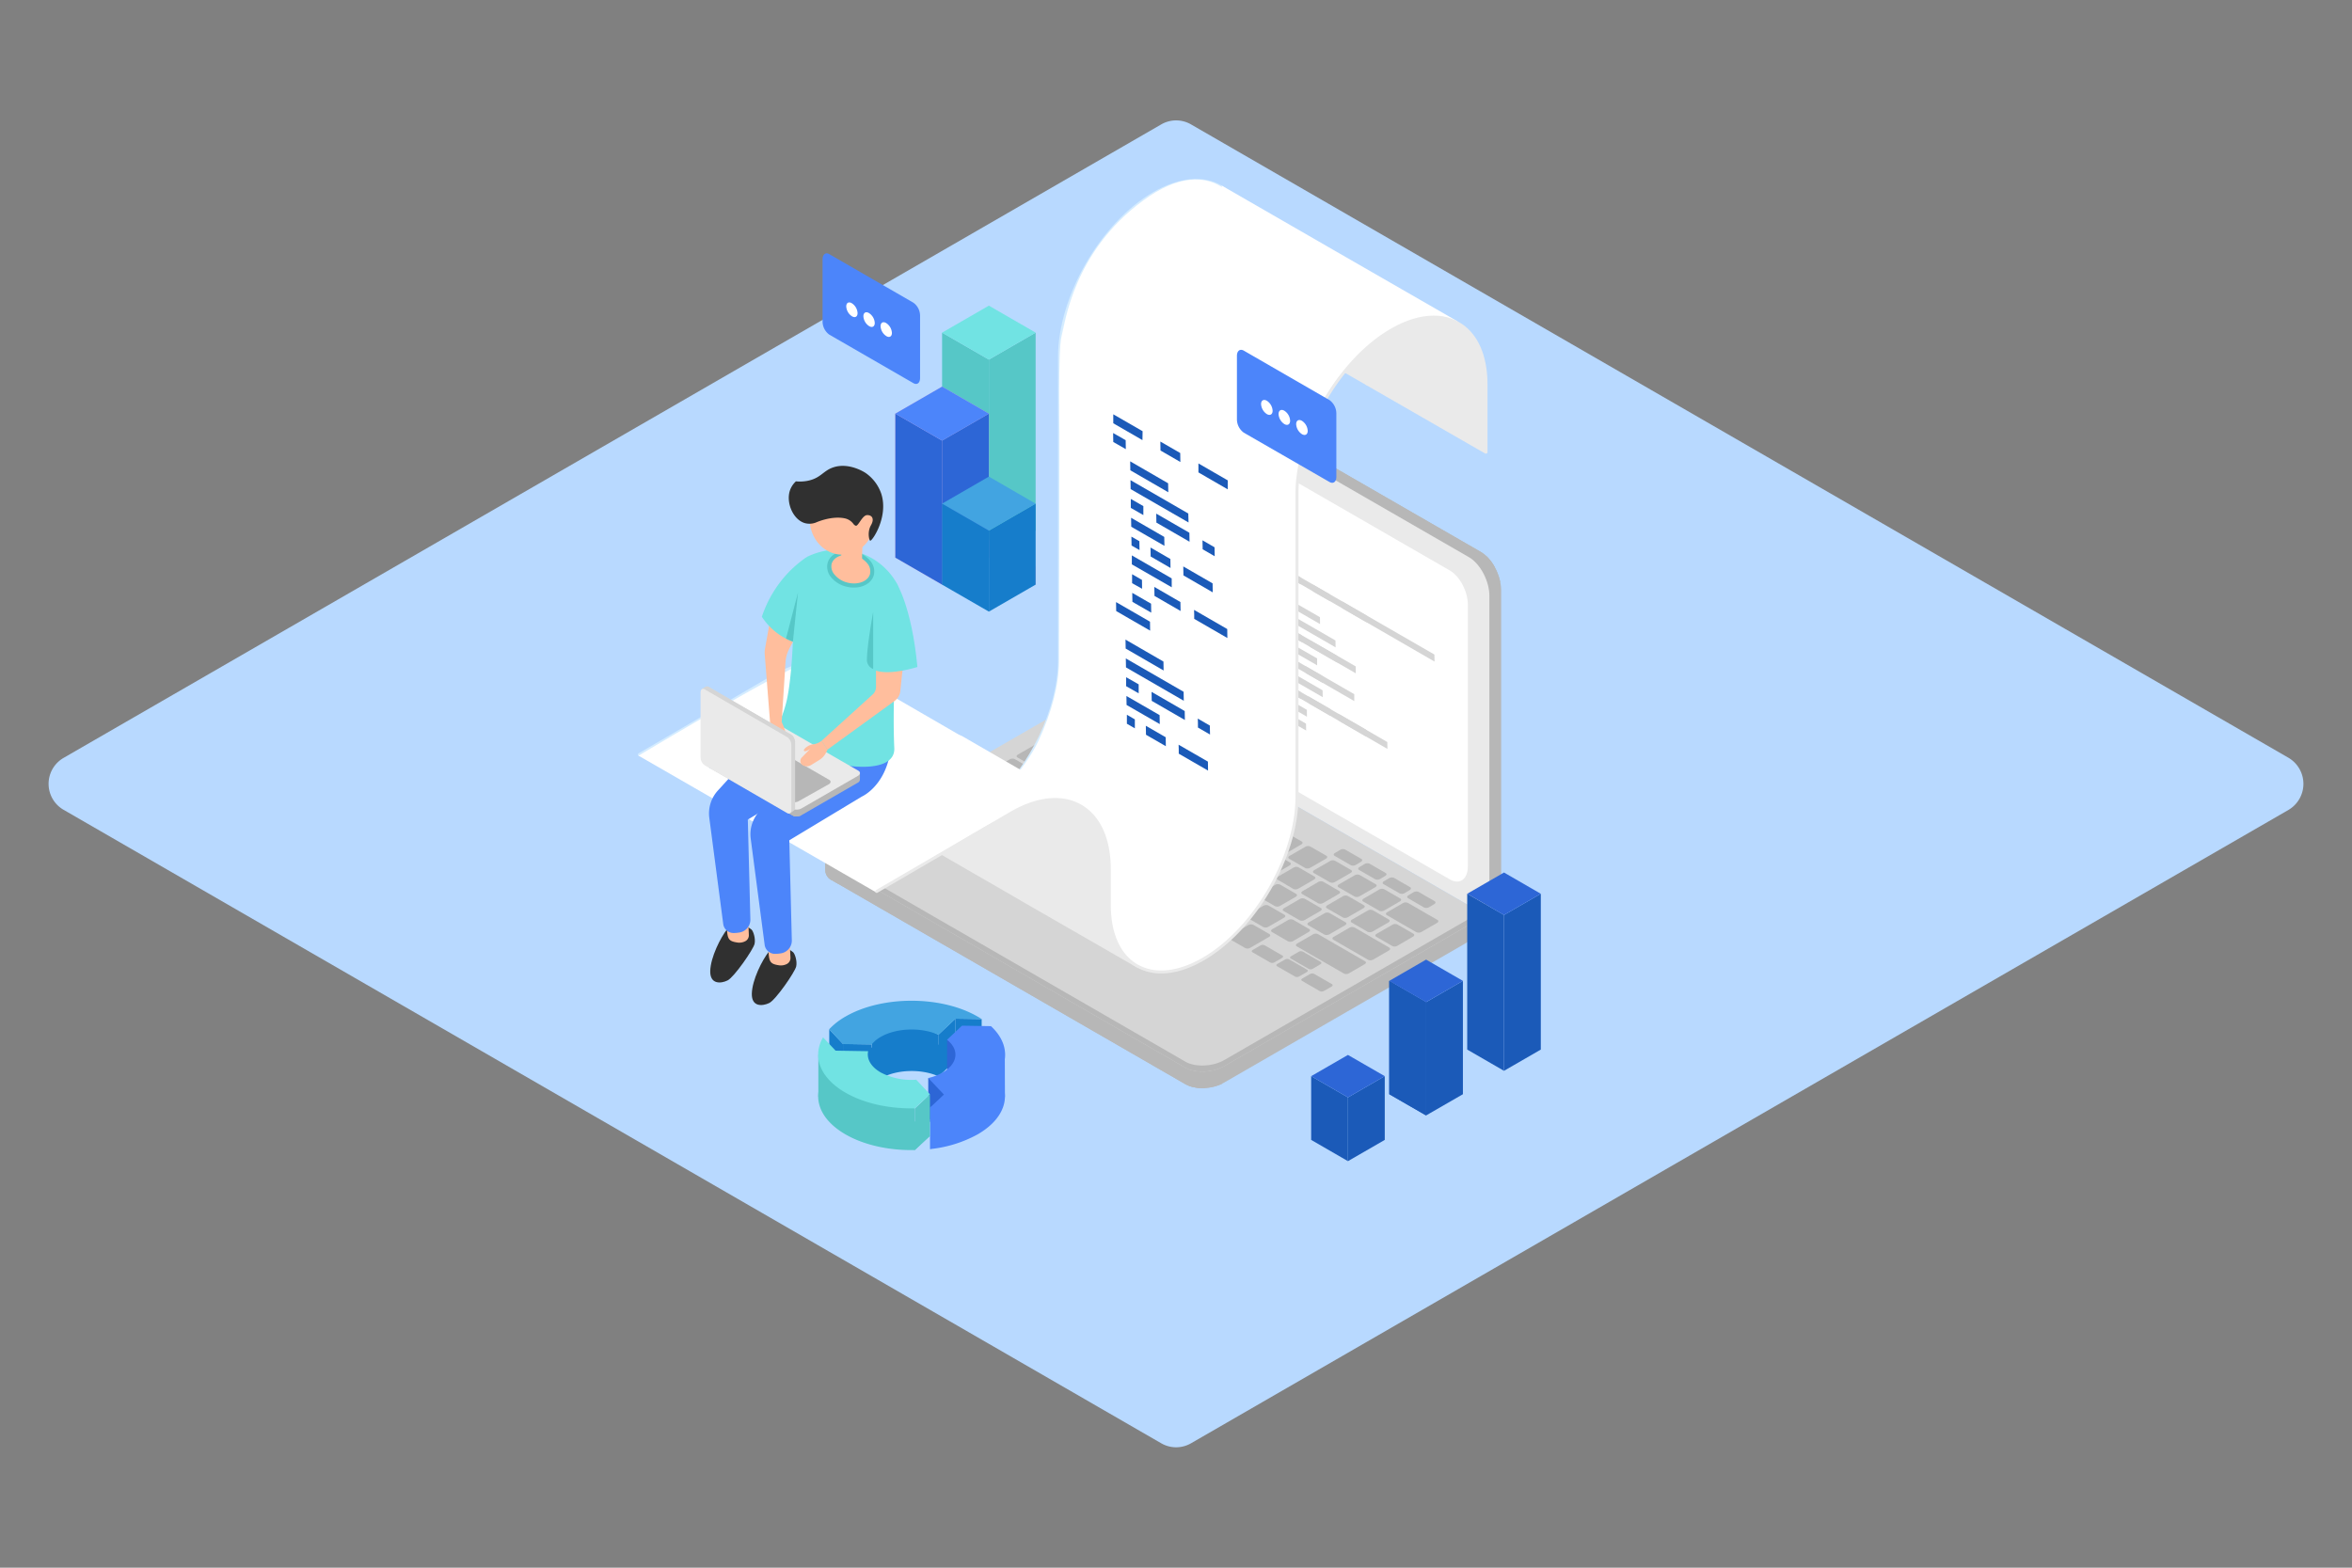 <?xml version="1.0" encoding="UTF-8"?> <svg xmlns="http://www.w3.org/2000/svg" viewBox="0 0 750 500"><rect x="0" y="0" width="750" height="500" fill="#808080" stroke="none"/> <defs> <style>.cls-1{fill:#b8d9ff;}.cls-2{fill:#56c7c7;}.cls-3{fill:#71e3e3;}.cls-4{fill:#e0a6e0;}.cls-5{fill:#2d66d6;}.cls-6{fill:#4c85fa;}.cls-7{fill:#167dcb;}.cls-8{fill:#42a4e1;}.cls-9{fill:#b7b7b7;}.cls-10{fill:#eaeaea;}.cls-11{fill:#fff;}.cls-12{fill:#d5d5d5;}.cls-13{fill:#d4ecff;}.cls-14{fill:#1b5ab8;}.cls-15{fill:#303030;}.cls-16{fill:#ffbe9d;}.cls-17{fill:#5793ce;}</style> </defs> <g id="OBJECTS"> <path class="cls-1" d="M729.77,241.7l-349.94-202a9.49,9.49,0,0,0-9.58,0L20.31,241.7a9.56,9.56,0,0,0,0,16.6l349.94,202a9.49,9.49,0,0,0,9.58,0l349.94-202A9.64,9.64,0,0,0,729.77,241.7Z"></path> <polygon class="cls-2" points="315.33 177.85 315.33 114.7 330.24 106.09 330.24 169.24 315.33 177.85"></polygon> <polygon class="cls-2" points="315.33 114.7 300.41 106.09 300.41 169.24 315.33 177.85 315.33 114.7"></polygon> <polygon class="cls-3" points="330.24 106.09 315.33 97.48 300.41 106.09 315.33 114.7 330.24 106.09"></polygon> <polygon class="cls-4" points="330.24 180.72 315.33 172.11 315.33 177.85 330.24 186.46 330.24 180.72"></polygon> <polygon class="cls-4" points="300.41 186.46 300.41 140.53 315.33 131.93 315.33 177.85 300.41 186.46"></polygon> <polygon class="cls-4" points="300.41 140.53 285.5 131.93 285.5 177.85 300.41 186.46 300.41 140.53"></polygon> <polygon class="cls-4" points="315.33 131.93 300.41 123.31 285.5 131.93 300.41 140.53 315.33 131.93"></polygon> <polygon class="cls-5" points="300.41 186.46 300.41 140.53 315.33 131.93 315.33 177.85 300.41 186.46"></polygon> <polygon class="cls-5" points="300.41 140.53 285.5 131.93 285.5 177.85 300.41 186.46 300.41 140.53"></polygon> <polygon class="cls-6" points="315.33 131.93 300.41 123.31 285.5 131.93 300.41 140.53 315.33 131.93"></polygon> <polygon class="cls-7" points="315.33 195.07 315.33 169.24 330.24 160.63 330.24 186.46 315.33 195.07"></polygon> <polygon class="cls-7" points="315.33 169.24 300.41 160.63 300.41 186.46 315.33 195.07 315.33 169.24"></polygon> <polygon class="cls-8" points="330.24 160.63 315.33 152.01 300.41 160.63 315.33 169.24 330.24 160.63"></polygon> <path class="cls-9" d="M472.15,176l-114.49-66a4.37,4.37,0,0,0-3.92-.52v0l-.19.09-.05,0-3.72,1.76,4,2c0,.08,0,.15,0,.22l0,94c0,4.7,2.91,10.2,6.51,12.27L471.8,284.05l.63,5.25,4.07-1.94c1.34-.79,2.19-2.57,2.19-5.11l0-94C478.65,183.51,475.74,178,472.15,176Z"></path> <path class="cls-9" d="M472.15,176l-114.49-66a4.37,4.37,0,0,0-3.92-.52v0l-.19.09-.05,0-3.72,1.76,4,2c0,.08,0,.15,0,.22l0,62L406,216.61,476.69,181A12.78,12.78,0,0,0,472.15,176Z"></path> <path class="cls-9" d="M474.06,177.43l-11.22,4.72,8.47,6.52,7.08-3A16.47,16.47,0,0,0,474.06,177.43Z"></path> <path class="cls-10" d="M468.42,288.8,353.94,222.75c-3.6-2.07-6.51-7.56-6.51-12.27l0-94c0-4.71,2.91-6.84,6.5-4.77l114.49,66c3.59,2.08,6.5,7.57,6.51,12.28l0,94C474.92,288.73,472,290.87,468.42,288.8Z"></path> <path class="cls-11" d="M462.31,280.47,358.65,220.71c-3.19-1.84-5.77-6.72-5.77-10.89l0-83.42c0-4.17,2.58-6.07,5.76-4.23l103.66,59.77c3.19,1.84,5.77,6.71,5.77,10.88l0,83.42C468.07,280.42,465.49,282.31,462.31,280.47Z"></path> <path class="cls-9" d="M470.13,291.72l-15.39-2-99.39-57.38c-3.18-1.84-8.75-1.61-12.43.51L272.5,273.47l-9.31-1.23v5.28h0a3.62,3.62,0,0,0,2.14,3.26l112.63,65c3.18,1.84,8.75,1.61,12.43-.52L467.09,301c2.07-1.19,3.1-2.73,3-4.18h0Z"></path> <path class="cls-9" d="M395.46,255.46l-7.06-4.07H310.77L272.5,273.47l-9.31-1.23v5.28h0a3.62,3.62,0,0,0,2.14,3.26l112.63,65a11.64,11.64,0,0,0,6.41,1.2Z"></path> <path class="cls-9" d="M267.32,272.78l-4.13-.54v5.28h0a3.62,3.62,0,0,0,2.14,3.26l2,1.15Z"></path> <path class="cls-9" d="M379.1,346.34a14.46,14.46,0,0,0,10.56-.66V333.9H379.1Z"></path> <path class="cls-12" d="M378,340.53l-112.63-65c-3.19-1.84-2.79-5.06.89-7.18l76.69-44.26c3.68-2.13,9.25-2.36,12.43-.52l112.63,65c3.19,1.84,2.79,5.05-.89,7.17L390.4,340C386.72,342.14,381.15,342.37,378,340.53Z"></path> <path class="cls-9" d="M467.09,293.83,390.4,338.09c-3.68,2.12-9.25,2.35-12.43.51l-112.63-65a4.23,4.23,0,0,1-2-2.17c-.5,1.51.14,3,2,4.1l112.63,65c3.18,1.84,8.75,1.61,12.43-.51l76.69-44.27c2.47-1.42,3.46-3.34,2.87-5A6,6,0,0,1,467.09,293.83Z"></path> <path class="cls-9" d="M313.24,254,308.15,251c-.41-.24-.36-.65.11-.92l6-3.48a1.76,1.76,0,0,1,1.59-.06l5.1,2.94c.41.24.36.65-.12.92l-6,3.47A1.75,1.75,0,0,1,313.24,254Z"></path> <path class="cls-9" d="M321.11,258.52,316,255.58c-.41-.24-.36-.65.11-.92l6-3.47a1.73,1.73,0,0,1,1.59-.07l5.1,2.94c.41.24.36.65-.12.92l-6,3.48A1.78,1.78,0,0,1,321.11,258.52Z"></path> <path class="cls-9" d="M329,263.07l-5.09-2.95c-.41-.23-.36-.64.11-.92l6-3.47a1.79,1.79,0,0,1,1.59-.07l5.1,3c.41.23.36.65-.12.92l-6,3.47A1.81,1.81,0,0,1,329,263.07Z"></path> <path class="cls-9" d="M339.87,259.31l-5.1-2.94c-.41-.23-.36-.65.11-.92l5.05-2.91a1.75,1.75,0,0,1,1.6-.07l5.1,2.94c.41.24.35.65-.12.92l-5.05,2.92A1.76,1.76,0,0,1,339.87,259.31Z"></path> <path class="cls-9" d="M347.74,263.86l-5.1-2.94c-.41-.24-.36-.65.11-.93l5.05-2.91a1.81,1.81,0,0,1,1.6-.07l5.1,2.95c.41.23.35.64-.12.92l-5.05,2.91A1.79,1.79,0,0,1,347.74,263.86Z"></path> <path class="cls-9" d="M355.61,268.4l-5.1-2.94c-.41-.24-.36-.65.11-.92l5.05-2.92a1.78,1.78,0,0,1,1.6-.06l5.1,2.94c.41.23.35.65-.12.92l-5.05,2.92A1.76,1.76,0,0,1,355.61,268.4Z"></path> <path class="cls-9" d="M363.48,273l-5.1-2.95c-.41-.23-.36-.65.11-.92l5.05-2.91a1.75,1.75,0,0,1,1.6-.07l5.1,2.94c.4.24.35.65-.12.92l-5.05,2.92A1.79,1.79,0,0,1,363.48,273Z"></path> <path class="cls-9" d="M371.35,277.49l-5.1-2.94c-.41-.24-.36-.65.11-.92l5.05-2.92a1.81,1.81,0,0,1,1.6-.07l5.1,2.95c.4.23.35.64-.12.92l-5.05,2.91A1.73,1.73,0,0,1,371.35,277.49Z"></path> <path class="cls-9" d="M379.22,282l-5.1-2.94c-.41-.24-.36-.65.11-.92l5-2.92a1.78,1.78,0,0,1,1.6-.06l5.1,2.94c.4.24.35.65-.12.92L380.81,282A1.76,1.76,0,0,1,379.22,282Z"></path> <path class="cls-9" d="M387.08,286.58,382,283.63c-.41-.23-.36-.64.11-.92l5-2.91a1.75,1.75,0,0,1,1.6-.07l5.09,2.94c.41.24.36.65-.11.92l-5.05,2.92A1.81,1.81,0,0,1,387.08,286.58Z"></path> <path class="cls-9" d="M395,291.12l-5.09-2.94c-.41-.24-.36-.65.11-.92l5-2.92a1.81,1.81,0,0,1,1.6-.07l5.09,3c.41.23.36.65-.11.92l-5.05,2.91A1.75,1.75,0,0,1,395,291.12Z"></path> <path class="cls-9" d="M402.82,295.66l-5.09-2.94c-.41-.24-.36-.65.11-.92l5.05-2.92a1.78,1.78,0,0,1,1.6-.06l5.09,2.94c.41.24.36.65-.11.92l-5.05,2.92A1.78,1.78,0,0,1,402.82,295.66Z"></path> <path class="cls-9" d="M410.69,300.21l-5.09-2.95c-.41-.23-.36-.64.11-.92l5.05-2.91a1.81,1.81,0,0,1,1.6-.07l5.09,2.94c.41.24.36.65-.11.93l-5,2.91A1.81,1.81,0,0,1,410.69,300.21Z"></path> <path class="cls-9" d="M351.46,257.16l-5.09-2.94c-.41-.23-.36-.65.11-.92l5-2.92a1.78,1.78,0,0,1,1.6-.06l5.09,2.94c.41.24.36.65-.11.92l-5.05,2.92A1.78,1.78,0,0,1,351.46,257.16Z"></path> <path class="cls-9" d="M343.47,252.55l-5.09-2.94c-.41-.24-.36-.65.11-.92l5.05-2.92a1.78,1.78,0,0,1,1.6-.06l5.09,2.94c.41.24.36.65-.11.92l-5.05,2.92A1.78,1.78,0,0,1,343.47,252.55Z"></path> <path class="cls-9" d="M335.47,247.93l-11-6.33c-.41-.24-.36-.65.11-.93l5.05-2.91a1.81,1.81,0,0,1,1.6-.07l11,6.34c.41.24.36.65-.11.92l-5.05,2.92A1.78,1.78,0,0,1,335.47,247.93Z"></path> <path class="cls-9" d="M341.07,242.32l-8.91-5.15c-.41-.23-.36-.65.11-.92l5.05-2.91a1.75,1.75,0,0,1,1.6-.07l8.91,5.14c.41.24.35.65-.12.92l-5,2.92A1.79,1.79,0,0,1,341.07,242.32Z"></path> <path class="cls-9" d="M359.33,261.71l-5.09-2.95c-.41-.23-.36-.64.11-.92l5-2.91a1.81,1.81,0,0,1,1.6-.07l5.09,2.94c.41.24.36.65-.11.93l-5.05,2.91A1.81,1.81,0,0,1,359.33,261.71Z"></path> <path class="cls-9" d="M367.2,266.25l-5.09-2.94c-.41-.24-.36-.65.11-.92l5-2.92a1.78,1.78,0,0,1,1.6-.06l5.09,2.94c.41.23.36.65-.11.92l-5.05,2.91A1.75,1.75,0,0,1,367.2,266.25Z"></path> <path class="cls-9" d="M375.07,270.79,370,267.85c-.41-.23-.36-.65.11-.92l5.05-2.91a1.75,1.75,0,0,1,1.6-.07l5.09,2.94c.41.24.36.65-.11.92l-5.05,2.92A1.78,1.78,0,0,1,375.07,270.79Z"></path> <path class="cls-9" d="M382.94,275.34l-5.1-2.94c-.4-.24-.35-.65.12-.93l5.05-2.91a1.81,1.81,0,0,1,1.6-.07l5.09,2.94c.41.24.36.65-.11.93l-5,2.91A1.81,1.81,0,0,1,382.94,275.34Z"></path> <path class="cls-9" d="M390.81,279.88l-5.1-2.94c-.4-.24-.35-.65.12-.92l5.05-2.92a1.76,1.76,0,0,1,1.59-.06l5.1,2.94c.41.23.36.65-.11.92l-5,2.92A1.78,1.78,0,0,1,390.81,279.88Z"></path> <path class="cls-9" d="M398.68,284.43l-5.1-2.95c-.4-.23-.35-.65.12-.92l5.05-2.91a1.73,1.73,0,0,1,1.59-.07l5.1,2.94c.41.24.36.65-.11.92l-5.05,2.92A1.81,1.81,0,0,1,398.68,284.43Z"></path> <path class="cls-9" d="M406.55,289l-5.1-2.94c-.41-.24-.35-.65.12-.93l5.05-2.91a1.79,1.79,0,0,1,1.59-.07l5.1,2.95c.41.23.36.64-.11.92l-5.05,2.91A1.78,1.78,0,0,1,406.55,289Z"></path> <path class="cls-9" d="M414.42,293.51l-5.1-2.94c-.41-.24-.35-.65.12-.92l5.05-2.92a1.76,1.76,0,0,1,1.59-.06l5.1,2.94c.41.24.36.65-.11.92L416,293.45A1.78,1.78,0,0,1,414.42,293.51Z"></path> <path class="cls-9" d="M422.29,298.06l-5.1-2.95c-.41-.23-.35-.65.12-.92l5.05-2.91a1.73,1.73,0,0,1,1.59-.07l5.1,2.94c.41.24.36.65-.11.92L423.89,298A1.81,1.81,0,0,1,422.29,298.06Z"></path> <path class="cls-9" d="M436.28,306.13l-11.12-6.42c-.41-.23-.36-.65.12-.92l5.05-2.91a1.73,1.73,0,0,1,1.59-.07L443,302.23c.41.24.36.65-.11.92l-5.05,2.92A1.78,1.78,0,0,1,436.28,306.13Z"></path> <path class="cls-9" d="M451.6,297.29l-9.38-5.42c-.41-.24-.36-.65.11-.92l5.05-2.92A1.78,1.78,0,0,1,449,288l9.38,5.41c.41.24.36.65-.11.93l-5.05,2.91A1.81,1.81,0,0,1,451.6,297.29Z"></path> <path class="cls-9" d="M373.11,260.82,368,257.88c-.41-.24-.36-.65.11-.93l5.05-2.91a1.81,1.81,0,0,1,1.6-.07l5.09,2.94c.41.24.36.65-.11.93l-5.05,2.91A1.81,1.81,0,0,1,373.11,260.82Z"></path> <path class="cls-9" d="M365.05,256.16l-5.1-2.94c-.41-.24-.36-.65.12-.92l5.05-2.92a1.76,1.76,0,0,1,1.59-.06l5.1,2.94c.41.23.36.65-.12.92l-5.05,2.92A1.76,1.76,0,0,1,365.05,256.16Z"></path> <path class="cls-9" d="M357,251.5l-5.09-2.94c-.41-.23-.36-.65.11-.92l5.05-2.91a1.75,1.75,0,0,1,1.6-.07l5.09,2.94c.41.24.36.65-.11.92l-5.05,2.92A1.78,1.78,0,0,1,357,251.5Z"></path> <path class="cls-9" d="M348.92,246.85l-5.1-2.94c-.41-.24-.36-.65.12-.93l5-2.91a1.81,1.81,0,0,1,1.6-.07l5.1,2.95c.41.23.35.64-.12.92l-5.05,2.91A1.79,1.79,0,0,1,348.92,246.85Z"></path> <path class="cls-9" d="M381,265.36l-5.09-2.94c-.41-.24-.36-.65.11-.92l5.05-2.92a1.78,1.78,0,0,1,1.6-.06l5.09,2.94c.41.23.36.65-.11.92l-5.05,2.92A1.78,1.78,0,0,1,381,265.36Z"></path> <path class="cls-9" d="M388.85,269.91l-5.09-3c-.41-.23-.36-.65.11-.92l5.05-2.91a1.75,1.75,0,0,1,1.6-.07l5.09,2.94c.41.24.36.65-.11.92l-5.05,2.92A1.81,1.81,0,0,1,388.85,269.91Z"></path> <path class="cls-9" d="M396.72,274.45l-5.09-2.94c-.41-.24-.36-.65.11-.92l5.05-2.92a1.81,1.81,0,0,1,1.6-.07l5.09,2.95c.41.23.36.64-.11.92l-5.05,2.91A1.75,1.75,0,0,1,396.72,274.45Z"></path> <path class="cls-9" d="M404.59,279l-5.09-2.94c-.41-.24-.36-.65.11-.92l5.05-2.92a1.78,1.78,0,0,1,1.6-.06l5.09,2.94c.41.24.36.65-.11.92l-5.05,2.92A1.78,1.78,0,0,1,404.59,279Z"></path> <path class="cls-9" d="M412.46,283.54l-5.09-3c-.41-.23-.36-.64.11-.92l5-2.91a1.75,1.75,0,0,1,1.6-.07l5.09,2.94c.41.24.36.65-.11.92l-5.05,2.92A1.81,1.81,0,0,1,412.46,283.54Z"></path> <path class="cls-9" d="M420.33,288.08l-5.09-2.94c-.41-.24-.36-.65.11-.92l5-2.92a1.81,1.81,0,0,1,1.6-.07l5.09,2.95c.41.23.36.65-.11.92L421.93,288A1.75,1.75,0,0,1,420.33,288.08Z"></path> <path class="cls-9" d="M428.2,292.62l-5.09-2.94c-.41-.24-.36-.65.11-.92l5-2.92a1.78,1.78,0,0,1,1.6-.06l5.09,2.94c.41.24.36.65-.11.92l-5.05,2.92A1.78,1.78,0,0,1,428.2,292.62Z"></path> <path class="cls-9" d="M436.07,297.17,431,294.22c-.41-.23-.36-.64.11-.92l5.05-2.91a1.81,1.81,0,0,1,1.6-.07l5.09,2.94c.41.24.36.65-.11.93l-5.05,2.91A1.81,1.81,0,0,1,436.07,297.17Z"></path> <path class="cls-9" d="M443.94,301.71l-5.1-2.94c-.4-.24-.35-.65.12-.92l5.05-2.92a1.78,1.78,0,0,1,1.6-.06l5.09,2.94c.41.23.36.65-.11.92l-5,2.91A1.75,1.75,0,0,1,443.94,301.71Z"></path> <path class="cls-9" d="M369,249.58l-5.1-2.94c-.41-.24-.35-.65.12-.92L369,242.8a1.79,1.79,0,0,1,1.59-.07l5.1,3c.41.23.36.65-.12.92l-5,2.91A1.75,1.75,0,0,1,369,249.58Z"></path> <path class="cls-9" d="M361.14,245.06l-5.1-2.94c-.41-.24-.36-.65.12-.93l5-2.91a1.79,1.79,0,0,1,1.59-.07l5.1,2.95c.41.23.36.64-.12.92l-5,2.91A1.73,1.73,0,0,1,361.14,245.06Z"></path> <path class="cls-9" d="M353.31,240.54l-5.1-2.94c-.41-.24-.36-.65.12-.93l5.05-2.91a1.79,1.79,0,0,1,1.59-.07l5.1,2.94c.41.24.36.65-.12.93l-5.05,2.91A1.79,1.79,0,0,1,353.31,240.54Z"></path> <path class="cls-9" d="M345.48,236l-5.1-3c-.41-.23-.36-.64.12-.92l5.05-2.91a1.76,1.76,0,0,1,1.59-.07l5.1,2.94c.41.24.36.65-.12.93L347.07,236A1.79,1.79,0,0,1,345.48,236Z"></path> <path class="cls-9" d="M353.53,231.37l-5.1-2.94c-.41-.24-.35-.65.12-.93l1.67-1a1.79,1.79,0,0,1,1.59-.07l5.1,2.95c.41.23.36.65-.11.92l-1.67,1A1.81,1.81,0,0,1,353.53,231.37Z"></path> <path class="cls-9" d="M363.75,237.27l-5.1-2.94c-.41-.24-.36-.65.12-.93l1.67-1a1.79,1.79,0,0,1,1.59-.07l5.1,2.95c.41.23.36.65-.12.92l-1.66,1A1.81,1.81,0,0,1,363.75,237.27Z"></path> <path class="cls-9" d="M371.55,241.77l-5.1-2.94c-.41-.24-.36-.65.12-.92l1.66-1a1.78,1.78,0,0,1,1.6-.06l5.1,2.94c.41.23.35.65-.12.92l-1.67,1A1.73,1.73,0,0,1,371.55,241.77Z"></path> <path class="cls-9" d="M379.34,246.27l-5.09-2.94c-.41-.24-.36-.65.11-.92l1.67-1a1.78,1.78,0,0,1,1.6-.06l5.09,2.94c.41.24.36.65-.11.92l-1.67,1A1.78,1.78,0,0,1,379.34,246.27Z"></path> <path class="cls-9" d="M387.14,250.77l-5.09-2.94c-.41-.23-.36-.65.11-.92l1.67-1a1.75,1.75,0,0,1,1.6-.07l5.09,2.94c.41.24.36.65-.11.92l-1.67,1A1.78,1.78,0,0,1,387.14,250.77Z"></path> <path class="cls-9" d="M430.68,275.91l-5.1-2.94c-.41-.24-.36-.65.12-.92l1.67-1A1.76,1.76,0,0,1,429,271l5.1,2.94c.41.23.36.65-.12.92l-1.67,1A1.73,1.73,0,0,1,430.68,275.91Z"></path> <path class="cls-9" d="M438.48,280.41l-5.1-2.94c-.41-.24-.36-.65.11-.92l1.67-1a1.78,1.78,0,0,1,1.6-.06l5.1,2.94c.4.24.35.65-.12.92l-1.67,1A1.73,1.73,0,0,1,438.48,280.41Z"></path> <path class="cls-9" d="M446.27,284.91,441.18,282c-.41-.24-.36-.65.11-.92l1.67-1a1.75,1.75,0,0,1,1.6-.07l5.09,2.94c.41.24.36.65-.11.92l-1.67,1A1.78,1.78,0,0,1,446.27,284.91Z"></path> <path class="cls-9" d="M454.07,289.42,449,286.47c-.41-.23-.36-.65.11-.92l1.67-1a1.81,1.81,0,0,1,1.6-.07l5.09,2.94c.41.24.36.65-.11.93l-1.67,1A1.81,1.81,0,0,1,454.07,289.42Z"></path> <path class="cls-9" d="M376.84,254.12l-5.1-2.94c-.41-.24-.35-.65.12-.92l5.05-2.92a1.76,1.76,0,0,1,1.59-.06l5.1,2.94c.41.24.36.65-.12.92l-5,2.92A1.78,1.78,0,0,1,376.84,254.12Z"></path> <path class="cls-9" d="M384.71,258.67l-5.1-3c-.41-.23-.36-.64.12-.92l5-2.91a1.79,1.79,0,0,1,1.59-.07l5.1,2.94c.41.24.36.65-.12.93l-5,2.91A1.81,1.81,0,0,1,384.71,258.67Z"></path> <path class="cls-9" d="M392.58,263.21l-5.1-2.94c-.41-.24-.36-.65.12-.92l5-2.92a1.76,1.76,0,0,1,1.59-.06l5.1,2.94c.41.23.36.65-.12.92l-5.05,2.91A1.73,1.73,0,0,1,392.58,263.21Z"></path> <path class="cls-9" d="M400.45,267.75l-5.1-2.94c-.41-.23-.36-.65.12-.92l5-2.91a1.73,1.73,0,0,1,1.59-.07l5.1,2.94c.41.24.36.65-.12.92l-5,2.92A1.76,1.76,0,0,1,400.45,267.75Z"></path> <path class="cls-9" d="M408.32,272.3l-5.1-2.94c-.41-.24-.36-.65.12-.93l5.05-2.91a1.79,1.79,0,0,1,1.59-.07l5.1,2.94c.41.24.36.65-.12.93l-5,2.91A1.79,1.79,0,0,1,408.32,272.3Z"></path> <path class="cls-9" d="M416.19,276.84l-5.1-2.94c-.41-.24-.36-.65.12-.92l5.05-2.92a1.76,1.76,0,0,1,1.59-.06l5.1,2.94c.41.23.36.65-.12.92l-5.05,2.92A1.76,1.76,0,0,1,416.19,276.84Z"></path> <path class="cls-9" d="M424.06,281.38l-5.1-2.94c-.41-.23-.36-.65.12-.92l5.05-2.91a1.73,1.73,0,0,1,1.59-.07l5.1,2.94c.41.24.36.65-.12.92l-5.05,2.92A1.76,1.76,0,0,1,424.06,281.38Z"></path> <path class="cls-9" d="M431.93,285.93l-5.1-2.94c-.41-.24-.36-.65.12-.93l5.05-2.91a1.79,1.79,0,0,1,1.59-.07l5.1,2.95c.41.23.36.64-.12.92l-5.05,2.91A1.76,1.76,0,0,1,431.93,285.93Z"></path> <path class="cls-9" d="M439.8,290.47l-5.1-2.94c-.41-.24-.36-.65.12-.92l5-2.92a1.78,1.78,0,0,1,1.6-.06l5.1,2.94c.41.24.36.65-.12.92l-5.05,2.92A1.76,1.76,0,0,1,439.8,290.47Z"></path> <path class="cls-9" d="M331.85,254.68l-15-8.66c-.41-.24-.36-.65.11-.92l5.05-2.92a1.78,1.78,0,0,1,1.6-.06l15,8.66c.41.24.35.65-.12.92l-5.05,2.92A1.76,1.76,0,0,1,331.85,254.68Z"></path> <path class="cls-9" d="M428.53,310.5l-15-8.66c-.41-.24-.36-.65.11-.92l5.05-2.92a1.78,1.78,0,0,1,1.6-.06l15,8.66c.41.24.36.65-.12.92l-5.05,2.92A1.76,1.76,0,0,1,428.53,310.5Z"></path> <path class="cls-9" d="M397.06,302.37l-5.1-2.94c-.41-.24-.36-.65.11-.92l6-3.48a1.78,1.78,0,0,1,1.6-.06l5.09,2.94c.41.23.36.65-.11.92l-6,3.47A1.73,1.73,0,0,1,397.06,302.37Z"></path> <path class="cls-9" d="M339.91,269.37l-8.15-4.7c-.41-.24-.36-.65.11-.92l6-3.48a1.76,1.76,0,0,1,1.59-.06l8.15,4.7c.41.24.36.65-.11.92l-6,3.48A1.76,1.76,0,0,1,339.91,269.37Z"></path> <path class="cls-9" d="M389.47,298l-8.15-4.7c-.41-.24-.35-.65.12-.93l6-3.47a1.78,1.78,0,0,1,1.6-.06l8.15,4.7c.41.24.36.65-.12.92l-6,3.48A1.78,1.78,0,0,1,389.47,298Z"></path> <path class="cls-9" d="M351.26,275.93l-8.15-4.71c-.41-.23-.36-.65.11-.92l6-3.47a1.81,1.81,0,0,1,1.6-.07l8.15,4.71c.41.23.35.65-.12.92l-6,3.47A1.75,1.75,0,0,1,351.26,275.93Z"></path> <path class="cls-9" d="M350.89,266.8l35.43,20.45c.44.26.44.67,0,.92l-6.13,3.54a1.72,1.72,0,0,1-1.59,0l-35.43-20.45Z"></path> <path class="cls-9" d="M419.05,310.61l5.68,3.27c.33.2.29.54-.1.76l-2.46,1.42a1.45,1.45,0,0,1-1.31.05l-5.67-3.27c-.34-.2-.3-.53.09-.76l2.46-1.42A1.45,1.45,0,0,1,419.05,310.61Z"></path> <path class="cls-9" d="M411.12,306l5.67,3.27c.34.2.3.54-.09.76l-2.46,1.42a1.45,1.45,0,0,1-1.31,0l-5.68-3.27c-.33-.2-.29-.54.1-.76l2.46-1.42A1.45,1.45,0,0,1,411.12,306Z"></path> <path class="cls-9" d="M403.25,301.48l5.67,3.28c.34.19.3.53-.09.76l-2.46,1.42a1.48,1.48,0,0,1-1.31.05l-5.68-3.28c-.33-.19-.29-.53.1-.75l2.46-1.42A1.45,1.45,0,0,1,403.25,301.48Z"></path> <path class="cls-9" d="M415.46,303.52l5.68,3.27c.33.2.29.54-.1.76L418.58,309a1.45,1.45,0,0,1-1.31,0l-5.67-3.27c-.34-.2-.29-.53.09-.76l2.46-1.42A1.45,1.45,0,0,1,415.46,303.52Z"></path> <path class="cls-12" d="M423.91,191.64,419,188.82a2,2,0,0,1-.84-1.57h0c0-.61.35-.89.8-.63l4.87,2.82a2,2,0,0,1,.84,1.57h0C424.72,191.62,424.36,191.9,423.91,191.64Z"></path> <path class="cls-12" d="M435.52,198.34l-7.19-4.15a2,2,0,0,1-.83-1.57h0c0-.61.35-.89.8-.63l7.18,4.15a2,2,0,0,1,.84,1.57h0C436.33,198.32,436,198.6,435.52,198.34Z"></path> <path class="cls-12" d="M421.49,217.63l-4.87-2.82a2,2,0,0,1-.84-1.57h0c0-.61.35-.89.81-.63l4.87,2.82a2,2,0,0,1,.84,1.57h0C422.31,217.61,422,217.89,421.49,217.63Z"></path> <path class="cls-12" d="M431.84,223.6l-17.95-10.36,0-2.2,17.95,10.36Z"></path> <path class="cls-12" d="M410.55,188.48l-3.05-1.75a2,2,0,0,1-.84-1.58h0c0-.6.35-.88.8-.62l3.05,1.76a2,2,0,0,1,.84,1.57h0C411.36,188.46,411,188.75,410.55,188.48Z"></path> <path class="cls-12" d="M420.94,199.05l-9.3-5.37a2,2,0,0,1-.84-1.57c0-.61.35-.89.8-.63l9.31,5.37Z"></path> <path class="cls-12" d="M414.83,204.65l-3-1.75a2,2,0,0,1-.84-1.58h0c0-.6.35-.88.8-.62l3.05,1.75a2,2,0,0,1,.83,1.58h0C415.64,204.63,415.29,204.91,414.83,204.65Z"></path> <path class="cls-12" d="M435.44,234.81l-8.13-4.7a2,2,0,0,1-.84-1.57h0c0-.61.35-.89.8-.63l8.13,4.7a2,2,0,0,1,.84,1.57h0C436.25,234.79,435.89,235.07,435.44,234.81Z"></path> <path class="cls-12" d="M413.89,213.24l-1.95-1.13a2,2,0,0,1-.84-1.57h0c0-.61.35-.89.8-.63l2,1.13a2,2,0,0,1,.83,1.57h0C414.7,213.22,414.35,213.5,413.89,213.24Z"></path> <path class="cls-12" d="M414.52,222.73l-2.43-1.41a2,2,0,0,1-.84-1.57h0c0-.6.35-.89.8-.62l2.43,1.4a2,2,0,0,1,.84,1.57h0C415.33,222.71,415,223,414.52,222.73Z"></path> <path class="cls-12" d="M424,228.18l-6.4-3.7a2,2,0,0,1-.84-1.57h0c0-.61.35-.89.8-.63l6.4,3.7a2,2,0,0,1,.84,1.57h0C424.77,228.16,424.41,228.44,424,228.18Z"></path> <path class="cls-12" d="M416.76,228.59l-4.6-2.66a2,2,0,0,1-.83-1.57c0-.61.34-.89.8-.63l4.6,2.66Z"></path> <path class="cls-12" d="M442.42,238.86l-28.37-16.4v-2.18l28.33,16.38Z"></path> <path class="cls-12" d="M426.16,211.19,418,206.5a2,2,0,0,1-.84-1.58h0c0-.6.35-.88.8-.62l8.13,4.69a2,2,0,0,1,.84,1.58h0C427,211.17,426.61,211.45,426.16,211.19Z"></path> <path class="cls-12" d="M425.89,206.47l-14.18-8.18a2,2,0,0,1-.83-1.57c0-.61.35-.89.8-.63l14.17,8.18Z"></path> <path class="cls-12" d="M420,212.2l-8.14-4.7a2,2,0,0,1-.83-1.57c0-.61.35-.89.8-.63L420,210Z"></path> <path class="cls-12" d="M432.33,214.75q-9.15-5.26-18.28-10.55V202l18.24,10.53Z"></path> <path class="cls-12" d="M457.44,211l-43.39-25.06v-2.18l43.35,25Z"></path> <path class="cls-12" d="M421.79,222.36,412,216.72a2,2,0,0,1-.83-1.58c0-.6.35-.88.8-.62l9.77,5.64Z"></path> <path class="cls-12" d="M414.61,186.27l-7.18-4.15a2,2,0,0,1-.84-1.57h0c0-.61.35-.89.8-.63l7.19,4.15a2,2,0,0,1,.83,1.57h0C415.42,186.25,415.06,186.53,414.61,186.27Z"></path> <path class="cls-12" d="M416.5,233l-8.33-4.81a2,2,0,0,1-.83-1.57c0-.61.34-.89.8-.63l8.32,4.81Z"></path> <path class="cls-13" d="M203.68,240.24l42.87-25c8.49-4.9,16.5-5.68,22.55-2.19s9.38,10.82,9.38,20.63v3.14c-.3.21-.62.41-.94.6v-3.74c0-9.46-3.17-16.49-8.91-19.81s-13.42-2.54-21.61,2.19l-42.87,25a.47.47,0,1,1-.47-.81Z"></path> <path class="cls-13" d="M337.38,210.5V113.88c0-19.34,13.62-42.94,30.37-52.61,8.2-4.73,15.94-5.48,21.79-2.11s9.06,10.45,9.06,19.92v6.74l-1,.94V79.08c0-9.12-3-15.9-8.59-19.1s-12.94-2.45-20.84,2.11c-16.48,9.52-29.9,32.75-29.9,51.79V210.5c0,16-9.43,35-22.22,46.42v-1.27C328.38,244.36,337.38,226,337.38,210.5Z"></path> <path class="cls-10" d="M398.6,88.78h0A37.92,37.92,0,0,1,418,79.3c12-1.83,16.91,12.16,16.91,12.16A77.42,77.42,0,0,1,436.19,103c0,4.3-.35,19.92-.35,19.92L397.91,101.1h0a.49.49,0,0,1-.26-.42V89.59C398,89.28,398.28,89.09,398.6,88.78Z"></path> <path class="cls-11" d="M425.48,79.88,389.54,59.16l.14.52c-5.54-3.58-13.92-4-25.12,4.25-22.24,16.31-24.91,39-26.05,43.28s-.67,31.21-.67,31.21-.07,65-.15,72.6-2.27,16-6.52,25.21S316,256.51,316,256.51v13.24c1.74,14.31,7.82,17.65,16.86,18.46,7.31.66,15.09-4.61,21.3-10.35l-.38.39v13.23c1.75,14.31,7.83,17.65,16.87,18.47s18.83-7.47,25.46-14.49,12.22-17.72,15.33-27.39,2.07-22.14,2.07-22.14.08-71.09.15-85.11.52-11.56,5.12-25.65,16.78-23.95,16.78-23.95l29.25-8.71Z"></path> <path class="cls-10" d="M362.9,308.76c-.49-.67-6.89-5-8.52-12.53a59,59,0,0,1-.82-10.61s0-3.55.11-6.79l.22-.18v-1.27l-.18.16c0-.73.05-1.42.08-2C354,272.18,351.5,265,351.5,265s-3.53-9.6-14-10c-9.32-.33-19.12,6.37-21.21,7.88v-4.34l-.43.28c0-.58,0-1.18,0-1.76l.22-.18v-1.27l-.18.15c0-.73.05-1.41.09-2,.18-3.36-2.3-10.53-2.3-10.53s-3.53-9.61-14-10c-9.31-.33-19.12,6.38-21.21,7.89v-4.34c-.3.2-.62.41-.94.6v7.6c0,9.19,3.06,16.1,8.63,19.54l0,0,.19.12.16.09.1.05L325.12,287l-.05,0Z"></path> <path class="cls-11" d="M306.89,234.82s-.29-.15-.79-.36l-.47-.23L269.1,213.08a19.63,19.63,0,0,0-14.83-.55c-8.11,3-50.65,28.49-50.65,28.49l38,21.89h0a.29.29,0,0,0,.1,0l37.68,21.71s21.32-13.21,36.07-21.73l.94-.54c6-3.47,10.82-6.06,12.32-6.46,9.1-2.41,15.42.53,17.07,1.43Z"></path> <path class="cls-13" d="M345.81,257.34l.44.26Z"></path> <path class="cls-10" d="M436.39,110.51h0A37.92,37.92,0,0,1,455.74,101c12-1.83,16.91,12.16,16.91,12.16A77.42,77.42,0,0,1,474,124.76c-.05,4.3-.35,19.92-.35,19.92L435.7,122.84h0a.47.47,0,0,1-.26-.42V111.33C435.76,111,436.07,110.82,436.39,110.51Z"></path> <path class="cls-10" d="M370.29,310.48c4.19,0,8.82-1.4,13.6-4.17,16.63-9.6,30.16-33,30.16-52.23V157.47c0-19,13.41-42.27,29.9-51.79,7.9-4.56,15.3-5.31,20.84-2.11s8.59,10,8.59,19.1v21.6a.48.48,0,0,0,.95,0v-21.6c0-9.47-3.22-16.55-9.07-19.92s-13.58-2.63-21.78,2.11c-16.75,9.67-30.38,33.27-30.38,52.61v96.61c0,18.9-13.31,42-29.68,51.42-7.84,4.52-15.18,5.27-20.68,2.09s-8.53-9.91-8.53-19V277.3c0-9.81-3.33-17.14-9.38-20.63s-14.06-2.72-22.55,2.19l-42.88,25a.48.48,0,1,0,.48.82l42.87-25c8.19-4.73,15.86-5.51,21.61-2.19s8.91,10.35,8.91,19.81v11.33c0,9.41,3.19,16.43,9,19.78A15.84,15.84,0,0,0,370.29,310.48Z"></path> <path class="cls-14" d="M376.39,147.35l-6.33-3.66-.05-2.86,6.34,3.66C376.36,145.45,376.38,146.4,376.39,147.35Z"></path> <path class="cls-14" d="M391.49,156.07l-9.34-5.4,0-2.86,9.35,5.4Z"></path> <path class="cls-14" d="M373.25,181.15l-6.33-3.66-.05-2.86,6.34,3.66C373.22,179.24,373.24,180.2,373.25,181.15Z"></path> <path class="cls-14" d="M386.71,188.92l-9.34-5.4-.05-2.86,9.35,5.4Z"></path> <path class="cls-14" d="M359,143.25l-4-2.28-.05-2.86,4,2.28Z"></path> <path class="cls-14" d="M372.54,157l-12.1-7-.05-2.86,12.1,7Z"></path> <path class="cls-14" d="M364.59,164.28l-4-2.29,0-2.86,4,2.29Z"></path> <path class="cls-14" d="M391.38,203.49l-10.57-6.11c0-.95,0-1.9-.05-2.86l10.58,6.11C391.35,201.58,391.37,202.53,391.38,203.49Z"></path> <path class="cls-14" d="M363.37,175.44,360.83,174l-.05-2.85,2.54,1.46Z"></path> <path class="cls-14" d="M364.18,187.78,361,186l0-2.86,3.15,1.82Z"></path> <path class="cls-14" d="M376.46,194.87l-8.32-4.81-.05-2.86,8.32,4.81C376.43,193,376.44,193.91,376.46,194.87Z"></path> <path class="cls-14" d="M367.1,195.4l-6-3.45-.05-2.86,6,3.45Z"></path> <path class="cls-14" d="M379.32,172.78l-10.57-6.1-.05-2.86,10.57,6.1C379.29,170.88,379.3,171.83,379.32,172.78Z"></path> <path class="cls-14" d="M379,166.64,360.54,156l-.05-2.86,18.43,10.64C378.94,164.74,379,165.69,379,166.64Z"></path> <path class="cls-14" d="M371.31,174.09,360.73,168l-.05-2.86,10.58,6.11Z"></path> <path class="cls-14" d="M387.34,177.41l-3.84-2.22-.05-2.86,3.84,2.22Z"></path> <path class="cls-14" d="M373.64,187.31,360.92,180l0-2.86,12.71,7.34C373.61,185.4,373.62,186.35,373.64,187.31Z"></path> <path class="cls-14" d="M364.3,140.37,355,135l0-2.86,9.35,5.39Z"></path> <path class="cls-14" d="M366.75,201.14l-10.82-6.25-.05-2.86,10.83,6.25Z"></path> <path class="cls-14" d="M371.76,238l-6.33-3.66-.05-2.86,6.34,3.66Z"></path> <path class="cls-14" d="M385.22,245.77l-9.34-5.39c0-1,0-1.91-.05-2.86l9.35,5.39C385.19,243.87,385.21,244.82,385.22,245.77Z"></path> <path class="cls-14" d="M371.05,213.85l-12.1-7L358.9,204l12.1,7Z"></path> <path class="cls-14" d="M363.1,221.13l-4-2.28,0-2.86,4,2.28Z"></path> <path class="cls-14" d="M361.88,232.3l-2.54-1.47,0-2.86,2.54,1.47Z"></path> <path class="cls-14" d="M377.83,229.64l-10.57-6.11-.05-2.86,10.57,6.11C377.8,227.73,377.82,228.68,377.83,229.64Z"></path> <path class="cls-14" d="M377.48,223.5l-18.43-10.64L359,210l18.43,10.64C377.45,221.59,377.46,222.54,377.48,223.5Z"></path> <path class="cls-14" d="M369.82,230.94l-10.58-6.1-.05-2.86,10.58,6.1Z"></path> <path class="cls-14" d="M385.85,234.27,382,232.05c0-1,0-1.91-.05-2.86l3.84,2.22C385.82,232.36,385.84,233.31,385.85,234.27Z"></path> <polygon class="cls-14" points="454.75 355.76 454.75 319.62 443.01 312.84 443.01 348.99 454.75 355.76"></polygon> <polygon class="cls-14" points="454.75 319.62 466.49 312.84 466.49 348.99 454.75 355.76 454.75 319.62"></polygon> <polygon class="cls-14" points="454.75 355.76 454.75 319.62 443.01 312.84 443.01 348.99 454.75 355.76"></polygon> <polygon class="cls-14" points="429.83 370.34 429.83 350.01 418.1 343.23 418.1 363.56 429.83 370.34"></polygon> <polygon class="cls-14" points="429.83 350.01 441.57 343.23 441.57 363.56 429.83 370.34 429.83 350.01"></polygon> <polygon class="cls-5" points="418.1 343.23 429.83 336.46 441.57 343.23 429.83 350.01 418.1 343.23"></polygon> <polygon class="cls-14" points="479.59 341.53 479.59 291.83 467.86 285.06 467.86 334.75 479.59 341.53"></polygon> <polygon class="cls-14" points="479.59 291.83 491.33 285.06 491.33 334.75 479.59 341.53 479.59 291.83"></polygon> <polygon class="cls-5" points="467.86 285.06 479.59 278.28 491.33 285.06 479.59 291.83 467.86 285.06"></polygon> <polygon class="cls-5" points="443.01 312.84 454.75 306.06 466.49 312.84 454.75 319.62 443.01 312.84"></polygon> <path class="cls-15" d="M251.1,302.53s-3.63-1.82-5.85.9-5.41,9.14-5.51,13.48,3.44,4,5.54,3,8.23-9.93,8.61-11.67-.44-4.1-1-4.56S251.1,302.53,251.1,302.53Z"></path> <path class="cls-16" d="M251.89,301.66l.17,3.75a2.16,2.16,0,0,1-1.06,2,4.2,4.2,0,0,1-2.8.43c-2.73-.44-3-1.22-3.17-5S251.89,301.66,251.89,301.66Z"></path> <path class="cls-15" d="M237.83,295.32s-3.62-1.83-5.84.89-5.41,9.14-5.51,13.48,3.44,4.05,5.54,3,8.23-9.92,8.6-11.67-.44-4.1-1-4.56S237.83,295.32,237.83,295.32Z"></path> <path class="cls-16" d="M238.63,294.44l.16,3.76a2.12,2.12,0,0,1-1.06,1.95,4.16,4.16,0,0,1-2.79.43c-2.73-.44-3-1.22-3.17-5S238.63,294.44,238.63,294.44Z"></path> <path class="cls-6" d="M271,225.52c-1.08-17.45-18.9,2.57-18.9,2.57l-12.2,12-11,12.06a10.83,10.83,0,0,0-2.72,8.7l4.44,33.84a3.32,3.32,0,0,0,3.33,2.89,10.38,10.38,0,0,0,1.65-.14,4.14,4.14,0,0,0,3.67-4.39l-.81-31.65,23.07-13.9S272,243,271,225.52Z"></path> <path class="cls-6" d="M284.22,232.17c-1.07-17.45-18.9,2.57-18.9,2.57l-12.2,12-11,12.06a10.8,10.8,0,0,0-2.73,8.7l4.44,33.84a3.33,3.33,0,0,0,3.34,2.89,11.7,11.7,0,0,0,1.64-.14,4.14,4.14,0,0,0,3.68-4.39L251.69,268l23.07-13.91S285.29,249.62,284.22,232.17Z"></path> <path class="cls-3" d="M273.68,176.16a21.26,21.26,0,0,1,11.68,8.89,9.39,9.39,0,0,1,1.56,4.7s-2.65,29.28-1.75,48.84c.56,12-34.82,3.62-36.92-5.07-.4-1.65.24-2.85,1.14-5.27a37.32,37.32,0,0,0,1.44-4.67c1.57-6.71,2-18.94,2-18.94-.13-5.84.59-14.58,4.44-27A22.93,22.93,0,0,1,273.68,176.16Z"></path> <path class="cls-16" d="M278,183.24c-.7,2.74-4.3,4.19-8,3.23s-6.17-4-5.47-6.71,4.31-4.19,8-3.23S278.73,180.5,278,183.24Z"></path> <path class="cls-2" d="M272.27,187.41a9.52,9.52,0,0,1-2.44-.32,8.92,8.92,0,0,1-4.74-2.9,5.16,5.16,0,0,1-1.19-4.59c.79-3.08,4.75-4.74,8.81-3.69a9,9,0,0,1,4.74,2.9,5.17,5.17,0,0,1,1.2,4.59h0C278,185.86,275.38,187.41,272.27,187.41Zm-2-10.53c-2.51,0-4.61,1.17-5.09,3a3.93,3.93,0,0,0,1,3.46,7.64,7.64,0,0,0,4,2.46c3.38.87,6.63-.37,7.25-2.76h0a3.91,3.91,0,0,0-.95-3.45,7.72,7.72,0,0,0-4.06-2.47A8.58,8.58,0,0,0,270.24,176.88Z"></path> <path class="cls-16" d="M268.26,175.55a35,35,0,0,1-.12,4.82c-.07,1.35,4.64,2.61,5.86,1.39s.73-2.49,1-7.07S268.26,175.55,268.26,175.55Z"></path> <ellipse class="cls-16" cx="268.58" cy="165.57" rx="10.4" ry="11.34"></ellipse> <path class="cls-15" d="M260.09,166.69s5-2.31,9.37-1.35a4.59,4.59,0,0,1,2.64,1.71,1.55,1.55,0,0,0,.8.63c.78.2,2.05-3.31,3.56-3.39s2.51,1.08,1.27,3.24-.57,4.83-.24,4.92c.62.18,5.92-7.63,3.52-15a13.23,13.23,0,0,0-5-6.61c-.33-.22-5.3-3.45-10.29-1.78-3.21,1.07-3.93,3.34-7.92,4.23a12.77,12.77,0,0,1-4,.23,7.16,7.16,0,0,0-1.86,2.76c-1.44,4,1,9.6,4.84,10.6A5.74,5.74,0,0,0,260.09,166.69Z"></path> <path class="cls-16" d="M279.34,211.14v7.92a3.23,3.23,0,0,1-1,2.38L262,236.26l1.85,2.83,21.46-15.57a4.36,4.36,0,0,0,1.78-3.08l1.45-13.8Z"></path> <path class="cls-3" d="M285.77,185.79s4.94,7.42,6.77,26.94c0,0-8.42,2.73-13.2,1.18S285.77,185.79,285.77,185.79Z"></path> <path class="cls-2" d="M278.44,195.17s-1.93,10.33-2,15.19a3.09,3.09,0,0,0,2,3h0Z"></path> <path class="cls-9" d="M274.22,246.55l-3.59-.47-23.2-13.39a3.21,3.21,0,0,0-2.9.12l-16.43,9.48-2.18-.29v2.17h0a.82.82,0,0,0,.5.76l26.28,15.17a3.21,3.21,0,0,0,2.9-.12l17.9-10.33a1.16,1.16,0,0,0,.71-1h0Z"></path> <path class="cls-9" d="M256.79,238.09l-1.65-1H237l-8.93,5.15-2.18-.29v2.17h0a.82.82,0,0,0,.5.76l26.28,15.17a2.66,2.66,0,0,0,1.5.28Z"></path> <path class="cls-17" d="M226.89,242.13l-1-.13v2.17h0a.82.82,0,0,0,.5.76l.46.27Z"></path> <path class="cls-9" d="M253,260.23a3.38,3.38,0,0,0,2.47-.16v-3.68H253Z"></path> <path class="cls-10" d="M252.71,257.94l-26.28-15.17c-.75-.43-.66-1.18.2-1.68l17.9-10.33a3.24,3.24,0,0,1,2.9-.12l26.29,15.18c.74.43.65,1.18-.21,1.67l-17.9,10.33A3.21,3.21,0,0,1,252.71,257.94Z"></path> <path class="cls-9" d="M252.27,255.64,230.41,243c-.62-.35-.54-1,.17-1.39l9.59-5.39a2.7,2.7,0,0,1,2.42-.1l21.85,12.62c.62.35.54,1-.17,1.39l-9.59,5.39A2.67,2.67,0,0,1,252.27,255.64Z"></path> <path class="cls-16" d="M245.55,230.26l-.27,1.82a13.21,13.21,0,0,0,.11,4.65l.33,1.6a2.23,2.23,0,0,0,1.8,1.76h0A1.23,1.23,0,0,0,249,239l.44-3.88s1,1.3,1.47,1.3-.54-3.88-1.62-6.08S245.55,230.26,245.55,230.26Z"></path> <path class="cls-16" d="M254.46,201.44,251.64,207a11,11,0,0,0-1.16,4.24l-1.22,19.09-3.71-.09-1.69-21.44a7.73,7.73,0,0,1,.1-2L245.88,196Z"></path> <path class="cls-12" d="M251.82,259.4l-2.2-2.88L226.44,243.1a3.2,3.2,0,0,1-1.34-2.57l0-19-1.34-1.73,1.26-.73h0a.86.86,0,0,1,.91,0l26.26,15.21a3.21,3.21,0,0,1,1.35,2.58l0,20.66a1.16,1.16,0,0,1-.49,1.1h0Z"></path> <path class="cls-12" d="M235.79,248.52l-1.64-1-9-15.7V221.55l-1.34-1.73,1.26-.73h0a.86.86,0,0,1,.91,0l26.26,15.21a2.73,2.73,0,0,1,1,1.16Z"></path> <path class="cls-12" d="M224.37,220.59l-.59-.77,1.26-.73h0a.86.86,0,0,1,.91,0l.46.27Z"></path> <path class="cls-12" d="M252.45,234.52a3.38,3.38,0,0,1,1.1,2.21L251,238.21l-1.23-2.13Z"></path> <path class="cls-10" d="M251,235.08l-26.27-15.21c-.74-.43-1.34,0-1.34,1l0,20.67a3.21,3.21,0,0,0,1.35,2.57l26.26,15.21c.75.43,1.35,0,1.35-1l0-20.67A3.2,3.2,0,0,0,251,235.08Z"></path> <path class="cls-16" d="M263.88,239.09l-.42.87a5.87,5.87,0,0,1-2.2,2.43L258.65,244a2.59,2.59,0,0,1-2.66.06l-.09-.05a1.56,1.56,0,0,1-.22-2.41l2.72-2.81s-1.53,1.18-2,.7,1.49-2,2.87-2.09a5.42,5.42,0,0,0,2.72-1.14Z"></path> <path class="cls-3" d="M257.28,177.64a36.57,36.57,0,0,0-5.82,4.9,37.66,37.66,0,0,0-8.52,14.17,20.34,20.34,0,0,0,11.78,8.57,2.44,2.44,0,0,0,1.61,0C260.54,203.9,258.53,186.44,257.28,177.64Z"></path> <path class="cls-2" d="M252.84,204.64,254.46,189l-3.82,14.66A20.27,20.27,0,0,0,252.84,204.64Z"></path> <path class="cls-7" d="M268.81,346.23l9.14.15a9.59,9.59,0,0,1,2.88-2.43c5-2.9,12.93-3.13,18.41-.68l5.43-5.11,8.36.13c-.41-.27-.84-.53-1.29-.79-11.62-6.71-30.46-6.71-42.08,0a22,22,0,0,0-5.23,4.07Z"></path> <polygon class="cls-7" points="313.03 325.02 313.03 338.29 304.67 338.16 304.67 324.89 313.03 325.02"></polygon> <polygon class="cls-7" points="299.24 330 299.24 343.27 304.67 338.16 304.67 324.89 299.24 330"></polygon> <path class="cls-7" d="M278,333.1v13.28l12-9.8,9.27,6.69V330l-8.54-4.14s-11.75,3.6-12.36,3.75S278,333.1,278,333.1Z"></path> <polygon class="cls-7" points="268.81 332.96 268.81 346.23 277.94 346.38 277.94 333.1 268.81 332.96"></polygon> <polygon class="cls-7" points="264.43 328.3 264.43 341.57 268.81 346.23 268.81 332.96 264.43 328.3"></polygon> <path class="cls-8" d="M268.81,333l9.14.14a9.57,9.57,0,0,1,2.88-2.42c5-2.91,12.93-3.13,18.41-.68l5.43-5.11L313,325c-.41-.27-.84-.54-1.29-.79-11.62-6.71-30.46-6.71-42.08,0a22,22,0,0,0-5.23,4.07Z"></path> <path class="cls-5" d="M302,331.63v12.2l7.91-1.89s-.46-7.14-.63-7.33S302,331.63,302,331.63Z"></path> <path class="cls-5" d="M296,343.83V357.1l.86.92,5.57-3.22s-.86-10.13-1-10.34A54,54,0,0,0,296,343.83Z"></path> <path class="cls-6" d="M306.77,340.41,302,344.9c4,3.16,3.51,7.6-1.42,10.45A16.88,16.88,0,0,1,296,357.1l4.95,5.27-4.38,4.12a39.7,39.7,0,0,0,15.17-4.69c10-5.77,11.39-14.62,4.2-21.25Z"></path> <polygon class="cls-6" points="296.56 353.22 296.56 366.49 307.41 362.3 320.45 349.86 320.41 335.76 306.61 346.7 296.56 353.22"></polygon> <path class="cls-6" d="M306.77,327.13l-4.78,4.5c4,3.15,3.51,7.6-1.42,10.44a16.9,16.9,0,0,1-4.57,1.76L301,349.1l-4.38,4.12a39.71,39.71,0,0,0,15.17-4.7c10-5.76,11.39-14.61,4.2-21.24Z"></path> <path class="cls-2" d="M296.53,362.3l-4.36-4.64a20.81,20.81,0,0,1-11.34-2.31c-3.2-1.85-4.52-4.38-4-6.78l-10.38-.16-4-4.25c-3.49,6-1.11,12.86,7.15,17.64,6.07,3.5,14.12,5.17,22.07,5Z"></path> <polygon class="cls-2" points="291.73 353.54 291.73 366.81 260.95 349.76 260.95 336.48 265.45 338.29 291.73 353.54"></polygon> <polygon class="cls-2" points="296.53 349.03 296.53 362.3 291.73 366.81 291.73 353.54 296.53 349.03"></polygon> <path class="cls-3" d="M296.53,349l-4.36-4.64a20.9,20.9,0,0,1-11.34-2.32c-3.2-1.85-4.52-4.37-4-6.77l-10.38-.17-4-4.25c-3.49,6-1.11,12.87,7.15,17.64,6.07,3.51,14.12,5.18,22.07,5Z"></path> <path class="cls-6" d="M423.93,153.72,396.63,138a5.27,5.27,0,0,1-2.2-4.2v-20.3c0-1.61,1-2.36,2.2-1.66l27.3,15.76a5.29,5.29,0,0,1,2.2,4.2v20.3C426.13,153.68,425.14,154.42,423.93,153.72Z"></path> <path class="cls-11" d="M405.81,131c0,1.18-.82,1.66-1.84,1.07a4.07,4.07,0,0,1-1.84-3.19c0-1.18.82-1.65,1.84-1.07A4.07,4.07,0,0,1,405.81,131Z"></path> <path class="cls-11" d="M411.39,134.19c0,1.17-.82,1.65-1.84,1.06a4.07,4.07,0,0,1-1.84-3.19c0-1.17.82-1.65,1.84-1.06A4,4,0,0,1,411.39,134.19Z"></path> <path class="cls-11" d="M417,137.41c0,1.17-.82,1.65-1.84,1.06a4.06,4.06,0,0,1-1.84-3.19c0-1.17.82-1.65,1.84-1.06A4.06,4.06,0,0,1,417,137.41Z"></path> <path class="cls-6" d="M291.24,122.19l-26.79-15.46a5.18,5.18,0,0,1-2.15-4.12V82.69c0-1.58,1-2.31,2.15-1.63l26.79,15.47a5.14,5.14,0,0,1,2.15,4.11v19.92C293.39,122.15,292.43,122.88,291.24,122.19Z"></path> <path class="cls-11" d="M273.46,99.86c0,1.16-.81,1.62-1.81,1a4,4,0,0,1-1.8-3.13c0-1.16.81-1.62,1.8-1A4,4,0,0,1,273.46,99.86Z"></path> <path class="cls-11" d="M278.94,103c0,1.16-.81,1.62-1.81,1a4,4,0,0,1-1.81-3.13c0-1.16.81-1.62,1.81-1A4,4,0,0,1,278.94,103Z"></path> <path class="cls-11" d="M284.41,106.18c0,1.16-.81,1.62-1.81,1a4,4,0,0,1-1.8-3.13c0-1.16.8-1.62,1.8-1A4,4,0,0,1,284.41,106.18Z"></path> </g> </svg> 